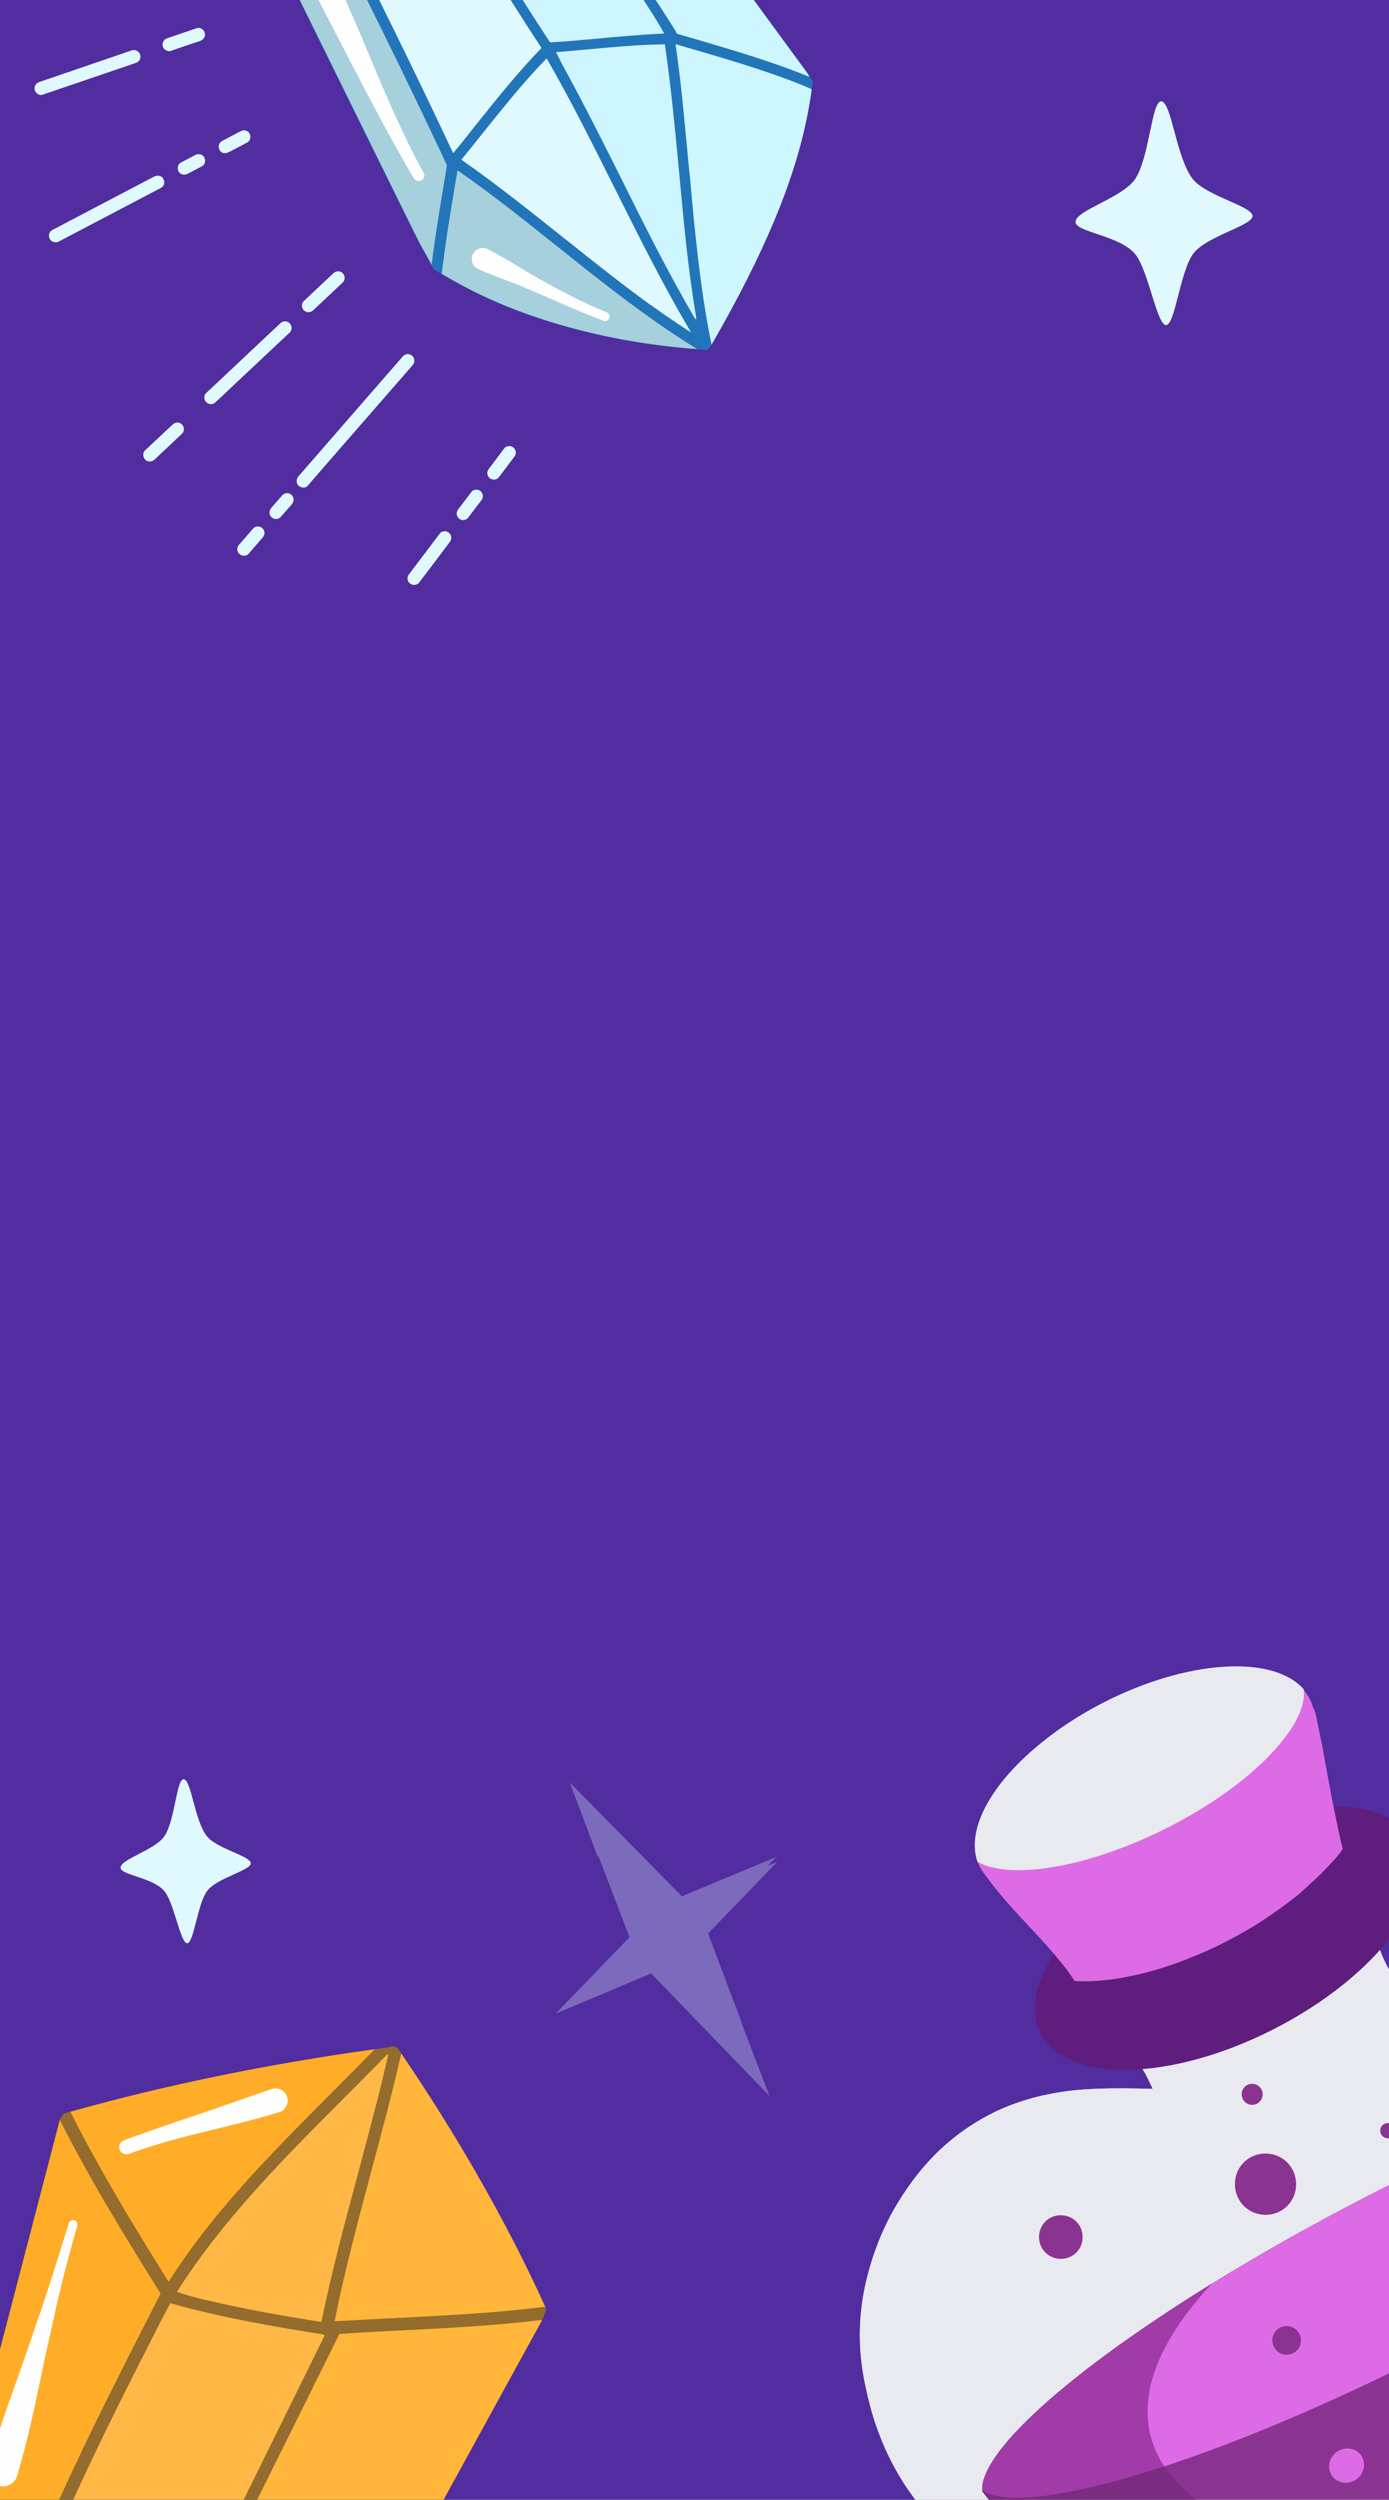 <?xml version="1.0" encoding="UTF-8"?> <svg xmlns="http://www.w3.org/2000/svg" width="288" height="518" viewBox="0 0 288 518" fill="none"><rect x="0" y="0" width="288" height="518" fill="#808080" stroke="none"/><g clip-path="url(#clip0_2814_796)"><rect width="288" height="518" fill="#522D9F"></rect><g clip-path="url(#clip1_2814_796)"><path d="M240.74 21.017C238.765 21.017 238.325 32.748 235.338 37.143C232.727 40.976 223 43.62 223 45.983C223 48.147 232.221 48.759 235.403 52.691C238.096 56.029 239.892 67.364 241.768 67.364C243.645 67.364 244.673 56.31 247.383 52.609C250.075 48.907 259.705 46.792 259.705 44.76C259.705 42.728 250.092 40.629 247.317 37.11C243.841 32.698 242.927 21 240.74 21V21.017Z" fill="#DFF9FF"></path><path d="M38.05 368.701C36.597 368.701 36.273 377.304 34.076 380.527C32.155 383.338 25 385.276 25 387.009C25 388.597 31.783 389.045 34.124 391.929C36.105 394.376 37.425 402.688 38.806 402.688C40.187 402.688 40.943 394.582 42.936 391.868C44.917 389.154 52 387.603 52 386.113C52 384.622 44.929 383.083 42.888 380.502C40.331 377.267 39.658 368.688 38.05 368.688V368.701Z" fill="#DFF9FF"></path><path d="M-112.204 310.982C-113.089 311.494 -113.939 312.107 -114.818 312.881C-116.124 313.999 -117.31 315.409 -118.559 317.338C-119.551 318.877 -120.469 320.711 -121.347 322.908C-122.882 326.764 -124.017 331.064 -124.899 336.472C-125.575 340.65 -126.042 345.191 -126.373 350.762C-126.579 354.5 -126.68 358.298 -126.778 361.974L-126.783 362.676C-126.893 367.082 -127.092 371.419 -127.346 376.247L-127.453 378.359C-127.73 383.899 -128.008 390.357 -127.978 396.805C-127.925 403.336 -127.493 409.311 -126.636 415.063C-126.178 418.199 -125.55 421.382 -124.794 424.491C-123.928 428.043 -122.812 431.57 -121.809 434.608C-119.644 441.293 -117.207 448.326 -114.343 456.101C-109.759 468.574 -104.394 481.946 -97.483 498.211C-93.635 507.274 -89.726 516.278 -85.806 525.3L-83.036 531.657C-81.195 535.899 -79.335 540.131 -77.512 544.383C-78.921 542.062 -80.502 539.527 -82.549 536.056C-83.804 533.96 -85.041 531.853 -86.261 529.736C-88.113 526.562 -89.965 523.388 -91.889 520.256C-95.576 514.188 -98.814 509.403 -102.061 505.227C-104.003 502.733 -105.963 500.417 -107.937 498.327C-110.041 496.095 -112.295 494.022 -114.641 492.123C-116.485 490.633 -118.55 489.223 -120.215 488.088L-122.311 486.623C-125.099 484.666 -127.522 482.884 -129.781 481.176L-129.687 481.339C-134.389 477.691 -138.637 474.119 -142.36 470.749C-146.318 467.177 -150.349 463.189 -155.102 458.197C-157.245 455.939 -159.036 454.418 -160.9 453.229C-162.609 452.144 -164.311 451.488 -166.013 451.291C-166.691 451.201 -167.371 451.233 -168.185 451.366C-168.816 451.442 -169.492 451.689 -170.253 452.081L-170.452 452.196C-171.012 452.52 -171.509 452.953 -171.89 453.294C-172.475 453.825 -172.948 454.509 -173.352 455.105C-173.719 455.679 -174.052 456.355 -174.367 457.188C-174.669 457.918 -174.911 458.709 -175.138 459.612C-175.534 461.265 -175.741 463.122 -175.753 465.276C-175.81 469.314 -175.009 473.675 -173.391 478.239C-171.781 482.832 -169.611 487.269 -166.971 491.435C-164.6 495.177 -161.711 498.812 -158.415 502.236C-155.597 505.165 -152.249 508.052 -148.176 511.026C-144.757 513.535 -141.047 515.922 -136.85 518.318C-129.802 522.321 -122.326 525.81 -115.074 529.164L-114.669 529.364L-112.133 530.55C-106.35 533.234 -100.229 536.084 -94.463 539.116C-88.022 542.481 -82.668 545.799 -78.1 549.258C-76.73 550.299 -75.344 551.451 -73.945 552.668C-73.739 553.152 -73.443 553.415 -73.088 553.403C-72.922 553.524 -72.651 553.535 -72.452 553.42C-72.347 553.311 -72.267 553.241 -72.234 553.173C-71.97 553.213 -71.675 553.139 -71.404 552.983C-71.296 552.92 -71.188 552.857 -71.1 552.758C-70.817 552.498 -70.649 552.328 -70.513 552.105L-70.09 551.377L-69.912 551.058C-69.514 550.369 -69.117 549.68 -68.701 548.981C-67.81 547.476 -66.898 546.008 -65.986 544.539C-64.809 542.652 -63.615 540.754 -62.41 538.875L-60.617 536.052C-56.512 529.55 -53.197 524.061 -50.201 518.853C-47.477 514.092 -44.821 509.298 -42.147 504.493L-40.265 501.112L-40.132 500.842C-36.978 495.157 -33.724 489.268 -30.373 483.59C-27.946 479.483 -25.168 475.487 -22.502 471.628L-21.652 470.388C-18.323 465.59 -15.342 461.235 -12.643 456.682C-9.605 451.546 -7.394 446.816 -5.895 442.185C-5.193 440.018 -4.715 438.004 -4.45 436.041C-4.188 434.322 -4.121 432.932 -4.215 431.683C-4.359 429.885 -4.926 427.439 -6.835 425.963C-7.696 425.303 -8.59 424.88 -9.574 424.677C-10.482 424.479 -11.504 424.419 -12.611 424.504C-15.315 424.743 -17.891 425.703 -19.595 426.424C-21.864 427.375 -24.241 428.558 -26.859 430.074L-27.509 430.45C-32.426 433.368 -37.32 436.828 -42.448 441.05C-44.443 442.687 -46.182 444.225 -47.735 445.751C-49.906 447.876 -51.718 450.372 -53.361 452.746C-58.592 460.261 -62.673 469.186 -65.894 480.024C-66.319 481.501 -66.734 482.995 -67.114 484.469C-66.96 477.963 -66.965 471.308 -67.06 464.704C-67.109 461.066 -67.215 457.412 -67.328 453.786C-67.45 450.189 -67.727 446.49 -68.15 442.827C-68.894 436.478 -70.078 429.781 -71.886 421.708C-72.993 416.776 -74.232 411.824 -75.452 407.03L-75.954 405.029C-76.296 403.682 -76.628 402.354 -76.951 400.998C-78.343 395.362 -80.133 387.906 -81.482 380.171L-81.554 379.754L-81.567 380.148C-81.761 378.306 -81.976 376.428 -82.16 374.604L-82.187 374.306L-82.249 373.739L-82.483 371.534C-82.752 369.061 -83.021 366.587 -83.29 364.113C-84.385 354.686 -85.547 347.108 -86.954 340.275C-87.849 335.92 -88.804 332.13 -89.85 328.683C-91.02 324.896 -92.295 321.678 -93.745 318.826C-95.286 315.858 -96.943 313.608 -98.796 311.979C-99.801 311.113 -100.83 310.454 -101.903 310.014C-103.053 309.521 -104.275 309.239 -105.604 309.189C-106.905 309.145 -108.347 309.401 -109.883 309.952C-110.66 310.233 -111.424 310.579 -112.129 310.987" fill="#A6D0DB"></path><path d="M-17.984 434.283C-26.197 441.806 -33.319 450.52 -39.445 459.848C-45.833 469.546 -51.201 479.942 -55.702 490.686C-59.673 500.2 -62.919 510.023 -65.531 520.038C-66.8 524.903 -67.899 529.815 -68.82 534.746C-69.271 537.145 -69.673 539.588 -70.022 542.001C-70.376 544.32 -70.674 546.654 -70.869 549.003C-70.884 549.06 -70.881 549.106 -70.885 549.182C-70.935 549.55 -70.93 549.888 -70.731 550.234C-70.553 550.544 -70.249 550.782 -69.899 550.895C-69.558 550.989 -69.164 550.931 -68.86 550.755C-68.575 550.59 -68.291 550.256 -68.231 549.905C-68.155 549.375 -68.033 548.843 -67.929 548.321C-67.795 547.685 -67.69 547.041 -67.575 546.415C-67.336 545.135 -67.09 543.827 -66.833 542.536C-66.323 539.908 -65.784 537.289 -65.246 534.669C-64.144 529.391 -62.917 524.162 -61.56 518.955C-58.783 508.358 -55.44 497.92 -51.381 487.772C-51.396 487.829 -51.421 487.868 -51.436 487.925C-50.067 484.557 -48.651 481.187 -47.101 477.884C-45.529 474.497 -43.851 471.169 -42.096 467.893C-40.337 464.664 -38.444 461.503 -36.473 458.395C-34.516 455.343 -32.444 452.37 -30.255 449.475C-30.298 449.524 -30.323 449.563 -30.366 449.612C-26.366 444.406 -21.981 439.536 -17.15 435.112C-16.913 434.902 -16.931 434.499 -17.149 434.285C-17.339 434.08 -17.637 434.058 -17.852 434.182C-17.887 434.202 -17.923 434.223 -17.959 434.244M-70.869 549.003C-70.869 549.003 -70.888 549.135 -70.885 549.182C-70.87 549.125 -70.866 549.049 -70.869 549.003ZM-51.384 487.725C-51.384 487.725 -51.337 487.6 -51.304 487.533L-51.384 487.725Z" fill="#30308D"></path><path d="M-183.081 323.965C-183.406 324.153 -183.703 324.349 -184 324.545C-184.395 324.821 -184.813 325.183 -185.352 325.711C-187.193 327.618 -188.578 330.149 -189.712 333.616C-190.711 336.692 -191.422 340.226 -191.93 344.699C-192.379 348.563 -192.595 352.747 -192.618 357.517C-192.64 361.829 -192.486 366.279 -192.181 371.075C-191.896 375.21 -191.481 379.318 -190.935 383.277C-190.429 387.043 -189.89 390.07 -189.246 392.82C-188.915 394.19 -188.574 395.41 -188.191 396.533C-187.908 397.402 -187.552 398.229 -187.204 399.085L-187.095 399.358C-186.344 401.205 -185.443 403.23 -184.262 405.741C-180.783 413.119 -176.364 420.626 -170.765 428.675C-160.94 442.805 -149.141 455.721 -137.703 468.221L-136.457 469.589L-132.771 473.605C-130.979 475.546 -129.204 477.498 -127.43 479.449C-124.599 482.567 -121.868 485.718 -118.606 489.499C-115.205 493.44 -112.399 496.764 -109.756 500.014C-107.126 503.2 -104.559 506.446 -102.019 509.684L-101.213 510.707C-98.373 514.3 -95.352 518.291 -92.013 522.917C-88.947 527.195 -85.968 531.572 -83.165 535.979C-80.342 540.422 -77.867 544.635 -75.61 548.805C-75.561 549.016 -75.529 549.238 -75.48 549.45C-75.399 549.883 -75.116 550.248 -74.723 550.429L-73.937 551.92C-73.677 552.37 -73.331 552.554 -72.974 552.42C-72.889 552.442 -72.786 552.455 -72.711 552.459C-72.674 552.438 -72.638 552.417 -72.62 552.407C-72.331 552.24 -72.249 552.048 -72.281 551.826C-72.357 551.149 -72.405 550.481 -72.471 549.822C-72.331 549.814 -72.194 549.758 -72.05 549.675C-71.978 549.633 -71.905 549.591 -71.843 549.531C-71.531 549.278 -71.418 548.973 -71.339 548.567C-71.101 547.348 -70.892 546.122 -70.683 544.896C-70.558 544.151 -70.432 543.406 -70.297 542.679L-69.871 540.198C-69.684 539.058 -69.47 537.925 -69.266 536.774C-68.64 533.217 -67.856 529.016 -66.87 524.746L-67.008 525.09C-65.612 519.19 -63.938 513.105 -61.984 507.002C-60.205 501.432 -58.165 495.856 -56.171 490.45L-55.904 489.743C-51.572 477.94 -48.086 467.971 -45.12 457.728C-41.767 446.107 -39.573 435.445 -38.45 425.139C-37.839 419.548 -37.513 413.715 -37.499 407.798L-37.511 407.109C-37.506 405.904 -37.514 404.636 -37.426 403.408C-37.333 402.105 -37.147 400.797 -36.961 399.488C-36.528 396.475 -35.93 393.415 -35.363 390.468L-35.24 389.845L-34.614 386.624C-34.087 383.941 -33.56 381.258 -33.08 378.578C-31.703 371.055 -30.387 362.967 -30.205 354.791C-30.118 350.634 -30.335 347.036 -30.895 343.805C-31.51 340.27 -32.537 337.189 -33.98 334.685C-35.598 331.875 -37.812 329.577 -40.364 328.075C-41.031 327.669 -41.782 327.287 -42.604 326.946C-43.533 326.547 -44.559 326.228 -45.855 325.945C-47.093 325.677 -48.305 325.706 -49.357 325.762C-50.613 325.84 -51.806 326.195 -52.914 326.572C-53.655 326.832 -54.427 327.207 -55.24 327.678L-55.493 327.824L-55.746 327.971C-56.827 328.644 -57.838 329.398 -58.834 330.263C-60.851 332.031 -62.589 334.117 -63.867 335.746C-65.284 337.551 -66.629 339.482 -67.912 341.354C-68.611 342.358 -69.188 343.197 -69.775 344.017C-70.242 344.672 -70.736 345.318 -71.213 345.955L-71.932 346.923C-75.328 351.483 -77.972 355.343 -80.261 359.022C-82.695 362.953 -84.816 366.967 -86.555 370.976C-88.244 374.86 -89.623 379.117 -90.652 383.604C-91.607 387.76 -92.225 392.417 -92.511 397.819C-92.64 400.272 -92.676 402.887 -92.626 406.028C-92.554 409.373 -92.434 412.427 -92.236 415.363C-91.853 421.675 -91.246 428.001 -90.452 434.147C-88.85 446.383 -86.686 458.966 -83.997 471.582C-82.692 477.696 -81.361 483.772 -80.002 489.855C-78.7 495.587 -77.689 501.776 -76.907 508.697C-76.099 515.916 -75.587 523.162 -75.107 530.186C-74.792 534.832 -74.477 539.478 -74.098 544.11C-75.354 538.208 -76.631 531.765 -78.054 523.773L-78.606 520.681C-79.856 513.742 -81.252 505.879 -82.742 498.19C-84.678 488.261 -86.406 480.158 -88.197 472.739C-90.225 464.281 -92.548 455.898 -95.116 447.8C-100.33 431.385 -106.518 417.336 -114.005 404.879C-118.642 397.162 -123.923 390.25 -128.484 384.507C-130.145 382.417 -131.796 380.346 -133.464 378.285L-136.309 374.768C-137.548 373.203 -138.794 371.666 -140.015 370.091C-141.064 368.728 -142.142 367.191 -143.312 365.369C-145.697 361.562 -147.825 357.533 -149.852 353.637L-150.038 353.313C-151.824 349.879 -153.85 345.983 -156.067 342.343C-158.606 338.143 -161.157 334.719 -163.871 331.846C-165.632 329.959 -167.466 328.282 -169.332 326.84C-170.828 325.664 -172.414 324.709 -174.083 323.945C-175.472 323.332 -176.912 322.964 -178.279 322.891C-179.657 322.8 -180.998 323.023 -182.32 323.572C-182.593 323.683 -182.857 323.811 -183.11 323.957" fill="#DFF9FF"></path><path d="M-52.473 334.312C-56.715 344.882 -59.805 355.861 -61.791 367.038C-63.68 377.754 -64.536 388.589 -64.877 399.437C-65.205 410.517 -64.954 421.597 -64.667 432.656C-64.575 435.498 -64.511 438.333 -64.436 441.186C-64.36 444.086 -64.254 446.993 -64.252 449.888C-64.256 455.706 -64.7 461.515 -65.407 467.286C-65.536 468.318 -65.684 469.361 -65.824 470.375C-67.421 481.64 -69.885 492.783 -71.775 504.001C-72.731 509.676 -73.497 515.385 -73.935 521.12C-74.4 527.229 -74.378 533.343 -74.076 539.44C-73.976 541.248 -73.847 543.064 -73.718 544.881C-73.589 546.697 -73.471 548.495 -73.295 550.308C-73.246 550.854 -73.128 551.312 -72.714 551.695C-72.368 552.045 -71.861 552.254 -71.357 552.25C-70.824 552.253 -70.323 552.034 -69.95 551.675C-69.632 551.347 -69.327 550.788 -69.381 550.317C-69.575 548.514 -69.814 546.714 -70.008 544.911C-70.227 542.98 -70.392 541.017 -70.547 539.072C-70.854 535.396 -71.011 531.73 -70.963 528.04C-70.869 521.499 -70.213 514.969 -69.33 508.498C-67.748 497.123 -65.421 485.867 -63.764 474.497C-62.933 468.774 -62.28 463.035 -61.984 457.263C-61.828 454.348 -61.776 451.422 -61.845 448.494C-61.893 445.602 -62.035 442.716 -62.148 439.838C-62.562 428.685 -63.032 417.517 -62.999 406.344C-62.968 395.46 -62.451 384.582 -61.024 373.775C-60.98 373.391 -60.918 372.996 -60.856 372.601C-60.853 372.647 -60.861 372.675 -60.869 372.704C-59.97 366.344 -58.769 360.048 -57.162 353.828C-55.485 347.353 -53.392 340.972 -50.898 334.741C-50.735 334.312 -51.079 333.841 -51.477 333.736C-51.705 333.676 -51.899 333.717 -52.062 333.811C-52.243 333.916 -52.4 334.103 -52.491 334.323M-60.864 372.461C-60.864 372.461 -60.879 372.518 -60.877 372.565C-60.887 372.547 -60.861 372.508 -60.864 372.461Z" fill="#16456C"></path><g opacity="0.3"><path d="M118.291 369.532C127.362 378.92 136.433 388.308 145.505 397.696C150.192 409.91 154.868 422.131 159.556 434.345C150.484 424.956 141.413 415.568 132.342 406.18C127.654 393.966 122.967 381.752 118.291 369.532Z" fill="#DFF9FF"></path><path d="M161.165 385.81C154.586 392.625 148.013 399.423 141.435 406.238C132.703 409.91 123.96 413.587 115.229 417.259C121.796 410.45 128.38 403.646 134.959 396.83C143.69 393.159 152.422 389.487 161.165 385.81Z" fill="#DFF9FF"></path><path d="M152.844 416.609L146.492 399.802L149.603 396.599L160.955 384.8L146.979 390.618L141.389 392.962L131.912 383.34L118.157 369.406L123.862 384.609C125.158 385.466 126.413 386.359 127.657 387.288C132.821 391.185 137.509 395.676 141.653 400.636C146.468 406.403 150.583 412.738 153.929 419.455L152.855 416.603L152.844 416.609Z" fill="#DFF9FF"></path></g><path d="M62.805 101.046C63.219 101.065 63.594 100.921 63.839 100.61L67.027 96.928L85.564 75.661C86.052 75.083 86.021 74.251 85.492 73.742C85.249 73.523 84.955 73.394 84.61 73.377C84.197 73.358 83.82 73.525 83.554 73.813L72.703 86.276L61.853 98.74C61.364 99.34 61.395 100.172 61.925 100.659C62.079 100.804 62.259 100.905 62.487 100.962C62.6 100.99 62.714 101.019 62.829 101.024" fill="#DFF9FF"></path><path d="M102.336 99.383L102.428 99.388C102.749 99.403 103.171 99.238 103.392 98.948C104.47 97.545 105.526 96.14 106.582 94.713C106.754 94.49 106.951 94.2 106.949 93.761C106.943 93.391 106.775 93.037 106.51 92.794C106.267 92.575 105.973 92.446 105.652 92.431C105.284 92.414 104.817 92.554 104.595 92.866L104.105 93.513L101.405 97.102C101.232 97.347 101.035 97.638 101.039 98.054C101.044 98.423 101.212 98.777 101.477 99.02C101.631 99.189 101.833 99.291 102.039 99.323C102.13 99.351 102.244 99.379 102.336 99.383Z" fill="#DFF9FF"></path><path d="M96.002 107.768L96.071 107.771C96.394 107.763 96.815 107.621 97.037 107.308L99.758 103.743C99.954 103.499 100.128 103.207 100.125 102.791C100.096 102.421 99.951 102.068 99.686 101.825C99.466 101.607 99.126 101.476 98.805 101.461C98.459 101.467 98.016 101.585 97.77 101.92L95.049 105.485C94.853 105.729 94.678 106.021 94.682 106.437C94.711 106.807 94.856 107.16 95.121 107.403C95.275 107.549 95.477 107.674 95.681 107.729C95.841 107.76 95.932 107.787 96.024 107.792" fill="#DFF9FF"></path><path d="M85.798 121.209L85.89 121.213C86.213 121.205 86.634 121.063 86.855 120.774L90.043 116.584L93.21 112.37C93.431 112.08 93.582 111.787 93.577 111.418C93.571 111.048 93.403 110.694 93.138 110.451C92.894 110.232 92.601 110.103 92.279 110.087C91.912 110.07 91.444 110.21 91.222 110.523L88.033 114.736L84.867 118.927C84.672 119.172 84.474 119.462 84.501 119.879C84.484 120.247 84.651 120.602 84.94 120.846C85.094 120.991 85.274 121.092 85.501 121.149C85.592 121.176 85.683 121.204 85.798 121.209Z" fill="#DFF9FF"></path><path d="M57.161 107.547C57.575 107.567 57.951 107.4 58.217 107.112L60.527 104.474C61.015 103.897 60.985 103.042 60.455 102.556C60.212 102.337 59.919 102.207 59.597 102.192C59.183 102.173 58.807 102.34 58.54 102.628L56.254 105.244C55.743 105.843 55.751 106.674 56.303 107.184C56.457 107.33 56.637 107.431 56.864 107.487C56.978 107.516 57.092 107.544 57.184 107.548" fill="#DFF9FF"></path><path d="M50.519 115.156C50.933 115.175 51.331 115.032 51.576 114.72L54.471 111.371C54.982 110.795 54.952 109.94 54.399 109.453C54.156 109.234 53.84 109.104 53.518 109.089C53.104 109.069 52.728 109.236 52.484 109.525L51.025 111.21L49.566 112.873C49.055 113.449 49.085 114.304 49.638 114.791C49.792 114.937 49.972 115.038 50.177 115.093C50.268 115.121 50.381 115.149 50.496 115.154" fill="#DFF9FF"></path><path d="M30.976 95.639C31.367 95.658 31.766 95.492 32.078 95.206L34.944 92.502L37.762 89.842C38.002 89.622 38.132 89.305 38.125 88.959C38.143 88.567 37.977 88.19 37.69 87.923C37.447 87.704 37.176 87.576 36.854 87.561C36.464 87.543 36.065 87.709 35.775 87.995L31.995 91.534L30.07 93.336C29.829 93.555 29.699 93.872 29.705 94.242C29.687 94.633 29.877 95.011 30.141 95.277C30.295 95.423 30.475 95.524 30.68 95.579C30.77 95.607 30.861 95.634 30.976 95.639Z" fill="#DFF9FF"></path><path d="M43.617 83.765C44.008 83.783 44.383 83.639 44.72 83.331L45.178 82.891L60.085 68.887C60.325 68.667 60.455 68.35 60.449 67.98C60.467 67.589 60.301 67.189 60.013 66.945C59.77 66.725 59.477 66.596 59.178 66.582C58.787 66.564 58.389 66.707 58.098 67.017L42.734 81.462C42.493 81.681 42.363 81.998 42.37 82.345C42.351 82.759 42.541 83.137 42.806 83.38C42.961 83.526 43.14 83.627 43.345 83.683C43.436 83.71 43.527 83.737 43.642 83.743" fill="#DFF9FF"></path><path d="M63.873 64.698C64.264 64.716 64.662 64.573 64.951 64.287L71.092 58.505C71.332 58.285 71.462 57.968 71.455 57.622C71.473 57.23 71.308 56.831 71.019 56.586C70.799 56.368 70.506 56.239 70.184 56.224C69.793 56.206 69.395 56.349 69.106 56.635L66.072 59.493L62.965 62.417C62.725 62.636 62.595 62.953 62.602 63.3C62.584 63.691 62.773 64.093 63.038 64.336C63.192 64.481 63.372 64.582 63.577 64.638C63.667 64.665 63.758 64.692 63.873 64.698Z" fill="#DFF9FF"></path><path d="M46.612 31.719C46.888 31.732 47.167 31.675 47.403 31.548L48.275 31.104L51.274 29.514C51.557 29.366 51.754 29.098 51.861 28.757C51.971 28.37 51.899 27.951 51.729 27.643C51.493 27.263 51.112 27.037 50.676 27.017C50.4 27.004 50.121 27.06 49.861 27.21L47.925 28.227L45.99 29.244C45.706 29.415 45.486 29.682 45.401 30.024C45.291 30.411 45.364 30.83 45.556 31.139C45.728 31.424 45.994 31.644 46.29 31.704C46.381 31.731 46.495 31.759 46.61 31.765" fill="#DFF9FF"></path><path d="M38.113 36.191C38.389 36.204 38.667 36.148 38.904 36.02C39.895 35.49 40.886 34.982 41.878 34.452C42.161 34.303 42.381 34.037 42.489 33.696C42.599 33.309 42.526 32.89 42.333 32.581C42.097 32.2 41.716 31.975 41.257 31.954C40.981 31.941 40.725 31.998 40.466 32.124L38.743 33.036L37.492 33.693C37.208 33.841 36.989 34.108 36.904 34.45C36.794 34.837 36.867 35.256 37.036 35.564C37.208 35.849 37.474 36.069 37.793 36.13C37.884 36.157 37.998 36.185 38.113 36.191Z" fill="#DFF9FF"></path><path d="M11.434 50.225C11.687 50.237 11.966 50.18 12.226 50.031C19.284 46.322 26.343 42.614 33.424 38.906C33.708 38.758 33.927 38.491 34.012 38.149C34.122 37.762 34.05 37.343 33.856 37.034C33.621 36.654 33.24 36.428 32.803 36.407C32.527 36.395 32.248 36.451 31.989 36.577L21.39 42.128L10.79 47.702C10.507 47.851 10.288 48.117 10.203 48.459C10.093 48.847 10.166 49.242 10.358 49.575C10.529 49.859 10.796 50.08 11.092 50.14C11.183 50.167 11.297 50.195 11.412 50.201" fill="#DFF9FF"></path><path d="M8.476 19.667C8.614 19.673 8.776 19.658 8.917 19.595L16.967 16.856L28.153 13.04C28.901 12.798 29.28 12.078 29.061 11.352C28.901 10.814 28.391 10.398 27.817 10.371C27.656 10.363 27.517 10.38 27.377 10.419L8.14 16.997C7.414 17.24 7.012 17.96 7.209 18.684C7.35 19.13 7.724 19.493 8.156 19.629C8.247 19.656 8.338 19.683 8.452 19.689" fill="#DFF9FF"></path><path d="M34.994 10.611C35.155 10.618 35.294 10.602 35.435 10.539C37.424 9.848 39.412 9.179 41.424 8.512C42.243 8.227 42.666 7.531 42.448 6.783C42.29 6.222 41.756 5.804 41.205 5.779C41.044 5.771 40.905 5.788 40.764 5.85L37.675 6.906L34.681 7.92C33.956 8.163 33.554 8.882 33.751 9.607C33.891 10.052 34.266 10.415 34.697 10.551C34.788 10.578 34.879 10.605 34.994 10.611Z" fill="#DFF9FF"></path><path d="M146.527 72.494L146.708 72.46C147.091 72.011 147.374 71.651 147.653 71.269C153.201 61.64 157.333 53.432 160.664 45.448C164.908 35.248 167.488 25.906 168.521 16.931C168.189 16.291 167.846 15.723 167.477 15.136L148.804 -10.337L123.651 -44.612L119.532 -50.252L115.389 -55.888C115.314 -56.038 115.202 -56.134 115.099 -56.184C114.957 -56.438 114.71 -56.626 114.39 -56.705L110.078 -58.061C102.743 -60.41 95.235 -62.796 87.531 -64.37C87.311 -64.421 87.148 -64.413 86.963 -64.401C86.81 -64.466 86.594 -64.495 86.413 -64.46C81.208 -62.876 76.269 -60.756 72.154 -58.864C72.063 -58.846 72.004 -58.788 71.927 -58.703C71.859 -58.69 71.754 -58.623 71.659 -58.511C69.329 -55.975 67.07 -53.196 64.575 -49.807C63.643 -48.549 62.756 -47.3 61.851 -46.023L61.312 -45.286C60.132 -43.605 58.948 -41.947 57.719 -40.279C57.605 -40.14 57.549 -39.942 57.497 -39.721C57.342 -39.55 57.295 -39.306 57.243 -39.085C55.697 -31.819 54.266 -24.692 53.763 -17.485C53.743 -17.223 53.79 -16.974 53.923 -16.765C53.9 -16.643 53.926 -16.507 54.005 -16.335L54.214 -15.976L58.81 -6.601L79.922 36.239L83.739 43.979L86.935 50.43C87.775 51.889 88.597 53.374 89.396 54.863L89.671 55.327L89.947 55.79C93.973 58.351 98.299 60.643 102.817 62.593C107.16 64.482 111.758 66.112 116.837 67.555C126.079 70.195 135.931 71.85 146.157 72.518C146.274 72.519 146.441 72.534 146.554 72.512" fill="#2375B9"></path><path d="M97.636 37.247C97.636 37.247 97.721 37.325 97.775 37.361C96.798 36.657 95.824 35.975 94.851 35.294C94.131 39.632 93.406 43.948 92.735 48.3C92.74 48.205 92.768 48.106 92.773 48.011C92.341 50.91 91.936 53.827 91.598 56.731C95.171 58.885 98.94 60.838 102.847 62.529C107.162 64.4 111.737 66.034 116.842 67.496C125.633 69.987 134.916 71.61 144.54 72.323C127.857 62.099 113.491 48.662 97.636 37.247ZM97.883 37.434C97.883 37.434 97.802 37.38 97.775 37.361C97.829 37.398 97.856 37.416 97.883 37.434Z" fill="#A6D0DB"></path><path d="M140.145 9.218C140.099 9.227 140.068 9.186 140.019 9.172C140.514 12.386 140.918 15.617 141.296 18.831C140.941 15.613 140.59 12.418 140.167 9.214" fill="#A6D0DB"></path><path d="M92.669 34.259C92.199 33.269 91.756 32.298 91.287 31.308C80.322 7.944 68.54 -15.03 57.127 -38.167C55.664 -31.197 54.338 -24.372 53.839 -17.516C53.837 -17.281 53.88 -17.055 53.991 -16.841C53.976 -16.674 54.001 -16.538 54.077 -16.388L54.286 -16.029L54.263 -16.025L58.884 -6.654L80.004 36.193L83.822 43.934L87.019 50.386C87.859 51.845 88.681 53.33 89.481 54.82C89.481 54.82 89.481 54.82 89.489 54.865C90.355 47.963 91.537 41.118 92.673 34.281" fill="#A6D0DB"></path><path d="M143.271 68.86C137.505 59.123 132.393 48.885 127.436 38.97L127.249 38.607C122.86 29.826 118.32 20.746 113.347 12.101C108.736 16.81 104.573 22.02 100.538 27.042C98.853 29.148 97.283 31.116 95.667 33.092C103.099 38.285 110.18 43.968 117.055 49.432L117.66 49.903C123.212 54.33 128.958 58.908 134.801 63.138L135.039 63.28C138.16 65.522 140.767 67.275 143.222 68.846C143.222 68.846 143.245 68.841 143.267 68.837" fill="#DFF9FF"></path><path d="M93.988 31.703C93.988 31.703 93.988 31.703 94.011 31.699C95.362 30.055 96.709 28.389 98.028 26.704L98.727 25.819C103.078 20.362 107.475 14.896 112.273 9.939C103.959 -2.713 96.086 -15.755 88.458 -28.374L88.32 -28.606C82.604 -38.072 76.693 -47.828 70.67 -57.305C68.71 -55.169 66.742 -52.703 64.603 -49.782C63.671 -48.524 62.788 -47.252 61.883 -45.975L61.343 -45.238C60.328 -43.799 59.309 -42.384 58.289 -40.968C61.676 -34.013 65.121 -27.116 68.562 -20.242L69.631 -18.076L69.901 -17.518C77.923 -1.477 86.197 15.149 93.939 31.689L93.993 31.726L93.988 31.703Z" fill="#DFF9FF"></path><path d="M167.758 15.832C167.758 15.832 167.758 15.832 167.78 15.828L167.429 15.214L148.756 -10.259L123.603 -44.534L119.483 -50.175L115.341 -55.811C115.27 -55.938 115.162 -56.011 115.05 -56.107C114.908 -56.361 114.661 -56.549 114.368 -56.61L110.056 -57.966C103.269 -60.138 95.564 -62.58 87.874 -64.204L88.029 -63.881L88.895 -62.78C106.534 -40.769 124.767 -17.981 140.106 6.466C140.173 6.57 140.217 6.679 140.224 6.842C140.355 6.911 140.435 6.966 140.52 7.043L143.348 7.862L143.645 7.946C151.635 10.287 159.896 12.693 167.721 15.886" fill="#CEF6FF"></path><path d="M147.545 71.361C147.545 71.361 147.545 71.361 147.567 71.357C153.171 61.646 157.304 53.438 160.639 45.476C164.662 35.833 167.175 26.996 168.299 18.496C166.784 17.801 165.264 17.201 163.748 16.623C156.909 14.061 149.565 11.925 143.114 10.04L140.16 9.175C141.295 17.97 142.113 26.942 142.924 35.635L142.988 35.974C143.755 44.558 144.574 53.413 145.872 62.083C146.371 65.32 146.899 68.34 147.514 71.32L147.567 71.357L147.545 71.361Z" fill="#CEF6FF"></path><path d="M144.262 66.095L144.371 65.933C142.618 55.614 141.666 44.953 140.877 36.374L140.823 35.844L140.786 35.405L140.703 34.6C139.982 26.993 139.184 18.368 137.963 9.988L137.858 9.187C132.525 9.247 127.46 9.725 122.553 10.173C120.135 10.401 117.714 10.607 115.292 10.813L116.534 13.274C121.229 21.809 125.894 31.172 128.994 37.36L129.149 37.683C133.327 46.082 138.524 56.516 144.14 66.072L144.293 66.136L144.262 66.095Z" fill="#CDF5FF"></path><path d="M137.723 6.938C136.31 4.44 134.695 1.863 132.334 -1.674C128.514 -7.466 124.325 -13.468 119.514 -20.032C109.477 -33.738 98.719 -47.164 88.324 -60.168L88.02 -60.532L87.588 -61.083L85.226 -64.009C80.148 -62.496 75.848 -60.592 72.271 -58.944C78.353 -49.151 84.379 -39.159 90.224 -29.507L90.388 -29.257C97.099 -18.129 105.456 -4.266 114.054 8.777C116.538 8.653 118.869 8.464 121.191 8.23L122.392 8.141C127.569 7.641 132.661 7.181 137.677 6.947L137.723 6.938Z" fill="#CDF5FF"></path><g style="mix-blend-mode:soft-light"><path d="M126.339 65.933C126.524 65.428 126.239 64.919 125.781 64.726C123.168 63.678 120.666 62.468 118.154 61.214C115.248 59.729 112.369 58.146 109.546 56.482C106.673 54.803 103.887 52.968 100.867 51.505C100.351 51.252 99.6 51.373 99.084 51.612C98.549 51.879 98.147 52.355 97.926 52.914C97.731 53.491 97.761 54.142 98.027 54.678C98.302 55.258 98.759 55.57 99.326 55.837C101.425 56.772 103.561 57.535 105.711 58.367C107.834 59.18 109.951 60.088 112.046 61C114.141 61.913 116.235 62.825 118.353 63.733C120.596 64.687 122.876 65.588 125.133 66.492C125.286 66.557 125.453 66.572 125.611 66.542C125.927 66.481 126.209 66.239 126.339 65.933Z" fill="#FEFEFE"></path></g><g style="mix-blend-mode:soft-light"><path d="M87.335 37.394C87.871 37.127 88.175 36.388 87.86 35.839C85.704 32.027 83.844 28.041 82.01 24.074C80.172 20.085 78.462 16.023 76.774 11.958C75.086 7.893 73.379 3.854 71.56 -0.163C69.665 -4.329 67.63 -8.492 65.013 -12.263C64.745 -12.563 64.427 -12.76 64.049 -12.899C63.472 -13.094 62.844 -13.067 62.287 -12.796C61.752 -12.529 61.346 -12.076 61.147 -11.521C60.933 -10.917 61 -10.32 61.248 -9.757C62.101 -7.738 63.086 -5.767 64.089 -3.824C65.069 -1.876 66.076 0.09 67.079 2.034C69.112 5.94 71.14 9.822 73.15 13.732C75.156 17.619 77.207 21.498 79.281 25.372C81.354 29.246 83.532 33.053 85.733 36.856C85.986 37.324 86.48 37.582 87.001 37.482C87.091 37.465 87.204 37.443 87.308 37.376" fill="#FEFEFE"></path></g><path d="M96.725 464.783C93.06 467.54 89.386 470.312 85.722 473.069C85.722 473.069 88.972 484.611 89.373 486.047C85.687 483.39 82.014 480.729 78.328 478.072C74.6 480.534 70.869 482.983 67.141 485.446C68.54 481.187 69.939 476.929 71.338 472.671C67.829 469.71 64.336 466.759 60.843 463.808L74.303 464.178C75.289 461.595 76.868 457.357 79.06 451.485C80.441 455.8 81.83 460.099 83.223 464.411C87.731 464.529 92.242 464.659 96.75 464.777" fill="#FFC147"></path><path d="M199.66 441.579C198.355 442.507 197.096 443.525 195.871 444.598C191.953 448.093 188.497 452.439 185.57 457.477C182.906 462.062 180.881 467.226 179.572 472.821C178.327 478.167 177.984 483.57 178.552 488.861C178.85 491.732 179.444 494.78 180.395 498.467C181.133 501.321 182.141 504.195 183.374 507.022C185.653 512.248 188.75 517.071 192.549 521.355C199.266 528.932 208.578 535.171 220.201 539.883C225.039 541.845 230.493 543.608 236.892 545.271C241.935 546.588 247.539 547.785 254.01 548.917C256.969 549.446 259.927 549.931 262.886 550.438C267.256 551.165 271.773 551.924 276.189 552.741C284.75 554.333 291.689 555.922 298.035 557.753C308.079 560.681 316.656 564.268 324.198 568.69L324.186 568.679C329.945 572.14 334.716 575.794 338.76 579.873C340.314 581.478 341.916 583.286 343.691 585.396C344.561 586.423 345.995 586.643 347.021 585.91C347.512 585.543 347.843 585.021 347.959 584.445C348.066 584.038 348.082 583.587 347.986 583.137C347.376 580.54 346.904 578.167 346.546 575.883C345.749 570.278 345.702 564.384 346.39 557.849L346.388 557.669C347.428 548.898 349.739 539.921 353.469 530.105C355.852 523.935 358.783 517.453 362.664 509.676C364.683 505.662 366.791 501.625 368.833 497.723C370.227 495.058 371.621 492.393 373.004 489.717C376 483.877 378.43 478.687 380.426 473.895C383 467.689 384.821 462.437 386.194 457.349C389.453 445.25 390.101 434.094 388.106 424.141C386.981 418.53 384.993 413.164 382.21 408.18C380.708 405.492 379.018 402.953 377.172 400.641C374.822 397.659 372.74 395.361 370.629 393.367C366.76 389.726 362.235 386.735 357.202 384.493C351.943 382.164 346.604 380.648 341.334 379.998C335.534 379.276 329.981 379.419 324.835 380.425C323.262 380.737 321.679 381.127 320.142 381.607C316.182 382.836 312.466 384.57 309.071 386.773C308.512 387.14 307.943 387.519 307.397 387.92C303.692 390.578 300.122 393.967 296.775 397.996C294.015 401.308 291.439 404.866 288.951 408.287L288.486 408.924C288.198 408.443 287.909 407.939 287.621 407.435C286.846 405.99 286.287 404.643 285.886 403.295C285.732 402.79 285.243 402.401 284.644 402.306C284.335 401.915 283.881 401.673 283.407 401.611L283.147 401.58C282.572 401.507 281.985 401.447 281.41 401.419C280.531 401.384 279.618 401.406 278.718 401.462C277.255 401.569 275.726 401.812 273.873 402.25C270.481 403.033 266.926 404.236 263.018 405.938C259.512 407.455 255.899 409.356 252.257 411.563C250.358 412.734 248.549 413.928 246.864 415.131C245.559 416.059 244.277 417.054 243.029 418.061C240.121 420.45 237.942 422.594 236.204 424.835L236.182 424.858C236.081 424.915 236.014 424.961 235.947 425.007C235.612 425.259 235.392 425.645 235.353 426.051C235.313 426.435 235.408 426.794 235.637 427.062C236.336 427.922 236.934 428.772 237.453 429.679C238.008 430.71 238.506 431.73 239.006 432.862C234.69 432.743 230.779 432.687 226.839 432.867C220.747 433.129 215.387 434.127 210.454 435.897C206.665 437.248 203.03 439.173 199.649 441.59" fill="#E9EAEF"></path><path d="M199.66 441.579C198.355 442.507 197.096 443.525 195.871 444.598C191.953 448.093 188.497 452.439 185.57 457.477C182.906 462.062 180.881 467.226 179.572 472.821C178.327 478.167 177.984 483.57 178.552 488.861C178.85 491.732 179.444 494.78 180.395 498.467C181.133 501.321 182.141 504.195 183.374 507.022C185.653 512.248 188.75 517.071 192.549 521.355C199.266 528.932 208.578 535.171 220.201 539.883C225.039 541.845 230.493 543.608 236.892 545.271C241.935 546.588 247.539 547.785 254.01 548.917C256.969 549.446 259.927 549.931 262.886 550.438C267.256 551.165 271.773 551.924 276.189 552.741C284.75 554.333 291.689 555.922 298.035 557.753C308.079 560.681 316.656 564.268 324.198 568.69L324.186 568.679C329.945 572.14 334.716 575.794 338.76 579.873C340.314 581.478 341.916 583.286 343.691 585.396C344.561 586.423 345.995 586.643 347.021 585.91C347.512 585.543 347.843 585.021 347.959 584.445C348.066 584.038 348.082 583.587 347.986 583.137C347.376 580.54 346.904 578.167 346.546 575.883C345.749 570.278 345.702 564.384 346.39 557.849L346.388 557.669C347.428 548.898 349.739 539.921 353.469 530.105C355.852 523.935 358.783 517.453 362.664 509.676C364.683 505.662 366.791 501.625 368.833 497.723C370.227 495.058 371.621 492.393 373.004 489.717C376 483.877 378.43 478.687 380.426 473.895C383 467.689 384.821 462.437 386.194 457.349C389.453 445.25 390.101 434.094 388.106 424.141C386.981 418.53 384.993 413.164 382.21 408.18C380.708 405.492 379.018 402.953 377.172 400.641C374.822 397.659 372.74 395.361 370.629 393.367C366.76 389.726 362.235 386.735 357.202 384.493C351.943 382.164 346.604 380.648 341.334 379.998C335.534 379.276 329.981 379.419 324.835 380.425C323.262 380.737 321.679 381.127 320.142 381.607C316.182 382.836 312.466 384.57 309.071 386.773C308.512 387.14 307.943 387.519 307.397 387.92C303.692 390.578 300.122 393.967 296.775 397.996C294.015 401.308 291.439 404.866 288.951 408.287L288.486 408.924C288.198 408.443 287.909 407.939 287.621 407.435C286.846 405.99 286.287 404.643 285.886 403.295C285.732 402.79 285.243 402.401 284.644 402.306C284.335 401.915 283.881 401.673 283.407 401.611L283.147 401.58C282.572 401.507 281.985 401.447 281.41 401.419C280.531 401.384 279.618 401.406 278.718 401.462C277.255 401.569 275.726 401.812 273.873 402.25C270.481 403.033 266.926 404.236 263.018 405.938C259.512 407.455 255.899 409.356 252.257 411.563C250.358 412.734 248.549 413.928 246.864 415.131C245.559 416.059 244.277 417.054 243.029 418.061C240.121 420.45 237.942 422.594 236.204 424.835L236.182 424.858C236.081 424.915 236.014 424.961 235.947 425.007C235.612 425.259 235.392 425.645 235.353 426.051C235.313 426.435 235.408 426.794 235.637 427.062C236.336 427.922 236.934 428.772 237.453 429.679C238.008 430.71 238.506 431.73 239.006 432.862C234.69 432.743 230.779 432.687 226.839 432.867C220.747 433.129 215.387 434.127 210.454 435.897C206.665 437.248 203.03 439.173 199.649 441.59" fill="#E9EAEF"></path><path d="M232.304 485.794C230.061 487.41 227.853 489.036 225.768 490.649C222.468 493.19 219.816 495.362 217.423 497.475C214.629 499.931 212.26 502.224 210.184 504.469L209.895 504.765C209.895 504.765 209.807 504.879 209.762 504.924C209.108 505.665 208.587 506.268 208.099 506.882C207.601 507.485 207.136 508.1 206.683 508.747L206.561 508.94L206.429 509.122C206.429 509.122 206.351 509.202 206.318 509.259C205.788 510.031 205.38 510.701 205.04 511.348C204.886 511.642 204.732 511.937 204.59 512.243C204.48 512.47 204.437 512.583 204.393 512.696L204.317 512.889C204.197 513.195 204.089 513.512 203.992 513.817L203.895 514.145C203.863 514.269 203.842 514.382 203.821 514.495C203.757 514.789 203.716 515.083 203.698 515.399C203.69 515.635 203.69 515.635 203.701 515.646L203.694 515.928C203.694 515.928 203.673 516.064 203.607 516.132C204.307 517.06 205.006 517.92 205.749 518.757C211.458 525.127 219.482 530.265 229.583 534.048C233.705 535.601 238.445 537.001 244.096 538.311C248.526 539.319 253.405 540.21 259.004 541.047C261.002 541.328 263.012 541.621 265.021 541.891L266.737 542.141C270.495 542.65 274.48 543.202 278.341 543.811C285.725 544.966 291.78 546.181 297.376 547.615C306.094 549.893 313.501 552.761 320.04 556.406C325.025 559.267 329.111 562.298 332.503 565.674C333.817 567 335.189 568.517 336.69 570.315C337.445 571.208 338.743 571.362 339.68 570.697C340.116 570.388 340.436 569.922 340.564 569.38C340.671 569.018 340.689 568.634 340.615 568.229C340.17 566.104 339.804 564.079 339.517 562.02C338.955 557.224 339.044 552.151 339.801 546.528L339.81 546.359C340.934 538.805 343.182 530.99 346.671 522.473C348.907 517.116 351.624 511.471 355.204 504.689C357.016 501.252 358.951 497.781 360.502 494.978L360.897 494.252L361.59 492.993L362.04 492.165L362.425 491.473C363.195 490.066 363.976 488.671 364.722 487.265C367.514 482.137 369.751 477.625 371.598 473.467C374.002 468.051 375.731 463.489 377.057 459.088C380.203 448.591 381.029 438.967 379.516 430.462C379.211 428.764 378.817 427.111 378.344 425.516C378.344 425.516 378.344 425.516 378.208 425.428C377.912 425.251 377.742 425.174 377.572 425.097L377.425 425.042L377.153 424.91L376.972 424.844L376.508 424.681C376.066 424.539 375.648 424.443 375.219 424.357L375.004 424.326L374.666 424.262C372.927 424.012 371.056 423.966 368.636 424.118C367.77 424.184 367.038 424.249 366.296 424.325C362.336 424.777 358.044 425.615 353.172 426.866C348.771 427.999 344.126 429.383 338.967 431.111C333.001 433.118 326.925 435.375 320.416 438.032C309.694 442.405 298.532 447.505 287.231 453.181C276.243 458.741 265.71 464.522 255.943 470.383C251.373 473.13 247.307 475.679 243.488 478.181C239.323 480.9 235.662 483.4 232.27 485.829" fill="#8B3391"></path><path d="M232.282 485.773C230.107 487.343 227.899 488.969 225.747 490.628C222.425 493.214 219.773 495.386 217.402 497.454C214.574 499.944 212.206 502.237 210.152 504.459L209.863 504.755L209.742 504.926C209.087 505.666 208.566 506.269 208.079 506.884C207.58 507.487 207.115 508.101 206.662 508.749L206.53 508.953L206.397 509.135C206.397 509.135 206.33 509.204 206.286 509.272C205.756 510.044 205.348 510.714 205.008 511.36C204.854 511.655 204.7 511.95 204.558 512.256C204.449 512.483 204.405 512.596 204.361 512.709L204.285 512.902C204.166 513.208 204.057 513.524 203.949 513.841L203.863 514.158C203.831 514.282 203.81 514.395 203.789 514.508C203.725 514.802 203.696 515.107 203.666 515.411C203.658 515.671 203.658 515.671 203.67 515.682L203.662 515.964L203.846 516.187C204.028 516.298 204.198 516.397 204.391 516.496C204.833 516.706 205.309 516.88 205.761 517.01C206.179 517.13 206.598 517.226 207.038 517.3C208.111 517.479 209.295 517.567 210.456 517.588C211.571 517.586 212.618 517.563 213.575 517.495C215.916 517.333 218.412 516.988 220.997 516.508C223.312 516.075 225.749 515.54 228.242 514.925C232.812 513.779 237.693 512.336 243.177 510.503C252.642 507.305 262.413 503.473 273.018 498.762C284.104 493.855 295.318 488.36 306.356 482.45C318.088 476.149 328.627 469.929 338.599 463.422C342.597 460.806 346.224 458.341 349.66 455.866C351.869 454.285 353.988 452.705 355.995 451.172C359.173 448.734 361.769 446.619 364.207 444.505C367.191 441.901 369.682 439.505 371.847 437.169C373.479 435.38 375.541 432.967 377.058 430.222C377.278 429.791 377.541 429.269 377.748 428.737C377.911 428.34 378.041 427.933 378.148 427.526C378.222 427.198 378.286 426.905 378.327 426.611C378.357 426.329 378.364 426.047 378.372 425.765C378.371 425.675 378.347 425.585 378.346 425.495C377.959 425.251 377.789 425.174 377.619 425.097L377.472 425.043L377.2 424.911L377.019 424.845L376.543 424.693C376.091 424.54 375.672 424.444 375.255 424.37L375.052 424.349L374.701 424.274C372.929 424.036 371.07 423.978 368.672 424.13C367.805 424.196 367.074 424.261 366.331 424.337C362.36 424.778 358.068 425.616 353.207 426.878C348.795 428 344.139 429.395 339.003 431.123C333.048 433.119 326.984 435.387 320.452 438.044C309.752 442.394 298.578 447.506 287.266 453.193C276.324 458.73 265.779 464.522 255.968 470.407C251.521 473.096 247.443 475.634 243.513 478.204C239.191 481.038 235.53 483.538 232.295 485.852" fill="#DD6BE6"></path><path d="M203.565 516.133C204.185 517.005 204.884 517.865 205.708 518.78C211.439 525.173 219.463 530.31 229.553 534.083C233.653 535.636 238.403 537.024 244.066 538.345C248.496 539.354 253.386 540.255 258.986 541.092C260.995 541.385 263.004 541.655 265.013 541.947L266.729 542.198C270.917 542.77 274.676 543.301 278.334 543.868C285.74 545.022 291.784 546.226 297.358 547.661C306.063 549.928 313.471 552.795 320.01 556.44C324.983 559.291 329.069 562.321 332.473 565.708C333.741 566.99 335.113 568.507 336.659 570.349C337.289 571.075 338.273 571.323 339.136 571.031C338.94 570.729 338.756 570.438 338.549 570.147C336.859 567.63 335.001 565.239 333.021 562.952C333.044 562.974 333.066 562.996 333.101 563.03C327.39 556.501 320.655 550.886 313.357 546.124C313.357 546.124 313.368 546.135 313.38 546.146C313.38 546.146 313.357 546.124 313.345 546.113C313.345 546.113 313.323 546.09 313.311 546.079C309.208 543.432 304.796 541.24 300.241 539.376C295.777 537.534 291.17 535.975 286.542 534.485C286.531 534.473 286.497 534.463 286.463 534.452C286.463 534.452 286.463 534.452 286.452 534.441C286.452 534.441 286.452 534.441 286.463 534.452C286.259 534.386 286.044 534.31 285.829 534.256C283.114 533.386 280.376 532.538 277.637 531.668C277.637 531.668 277.626 531.657 277.615 531.646C276.528 531.297 275.431 530.938 274.333 530.579C270.496 529.304 266.704 527.961 263.009 526.381C259.338 524.823 255.765 523.072 252.391 520.98C249.936 519.453 247.559 517.801 245.481 515.818C243.952 514.371 242.545 512.775 241.394 511.03C236.751 512.549 232.419 513.816 228.231 514.868C225.717 515.505 223.279 516.041 220.986 516.45C218.379 516.931 215.883 517.276 213.564 517.438L213.249 517.464L212.99 517.478C212.168 517.522 211.313 517.554 210.456 517.541C209.307 517.532 208.123 517.444 207.039 517.254C206.609 517.169 206.191 517.072 205.762 516.964C205.287 516.834 204.811 516.66 204.392 516.45C204.21 516.362 204.028 516.252 203.835 516.152L203.664 515.985C203.664 515.985 203.631 516.065 203.598 516.121" fill="#7B2D81"></path><path d="M225.737 490.594C222.381 493.214 219.741 495.375 217.392 497.42C214.564 499.91 212.196 502.203 210.142 504.425L209.853 504.721L209.72 504.903C209.066 505.644 208.544 506.247 208.057 506.861C207.558 507.465 207.094 508.079 206.64 508.726L206.519 508.919L206.386 509.101C206.386 509.101 206.309 509.181 206.276 509.238C205.746 510.01 205.338 510.68 204.997 511.327C204.844 511.621 204.69 511.916 204.548 512.222C204.438 512.449 204.395 512.562 204.351 512.675L204.275 512.868C204.155 513.174 204.036 513.502 203.927 513.819L203.842 514.135C203.809 514.26 203.788 514.373 203.767 514.486C203.704 514.78 203.674 515.084 203.645 515.389C203.637 515.648 203.637 515.648 203.649 515.682L203.641 515.941L203.824 516.165C204.017 516.286 204.199 516.375 204.38 516.463C204.811 516.661 205.276 516.847 205.751 516.977C206.169 517.096 206.587 517.192 207.039 517.277C208.112 517.457 209.307 517.555 210.457 517.565C211.313 517.577 212.169 517.545 212.991 517.502L213.249 517.487L213.565 517.461C215.883 517.299 218.38 516.955 220.987 516.474C223.268 516.053 225.705 515.518 228.232 514.891C232.431 513.828 236.751 512.572 241.394 511.053C241.325 510.964 241.279 510.874 241.222 510.796C240.174 509.151 239.316 507.357 238.76 505.459C238.229 503.673 237.956 501.804 237.941 499.922C237.938 498.029 238.16 496.132 238.596 494.267C239.544 490.232 241.395 486.39 243.668 482.869C245.896 479.394 248.522 476.151 251.376 473.131C248.695 474.785 246.081 476.438 243.479 478.125C239.136 480.982 235.463 483.493 232.261 485.774C230.03 487.377 227.822 489.003 225.726 490.628" fill="#A03BA7"></path><path d="M276.199 513.074C277.313 514.627 279.615 514.939 281.244 513.771C282.883 512.591 283.314 510.321 282.212 508.778C281.098 507.224 278.807 506.924 277.167 508.081C275.528 509.261 275.097 511.531 276.199 513.074Z" fill="#DD6BE6"></path><path d="M215.82 421.384C221.156 431.794 242.826 431.364 264.184 420.442C285.541 409.521 298.565 392.203 293.229 381.793C287.893 371.383 266.223 371.813 244.865 382.734C223.508 393.655 210.484 410.973 215.82 421.384Z" fill="#5F1E7D"></path><path d="M203.079 386.644C203.104 386.757 203.15 386.869 203.219 386.981L203.38 387.204C203.669 387.731 204.025 388.256 204.415 388.725C207.068 392.426 210.212 395.805 213.265 399.073C215.906 401.894 218.639 404.827 221.025 407.956C221.025 407.956 220.99 407.9 221.001 407.888C221.001 407.888 220.978 407.866 220.978 407.843C221.839 409.04 222.678 410.259 223.45 411.478C224.004 411.641 224.58 411.758 225.156 411.853C225.412 411.636 225.556 411.42 225.609 411.16C229.448 411.015 233.406 410.428 237.661 409.376C238.829 409.092 239.985 408.774 241.141 408.456C242.174 408.174 243.207 407.891 244.24 407.631L245.014 407.431C247.001 406.923 249.067 406.403 251.087 405.794C253.555 405.044 255.662 404.208 257.519 403.262C259.163 402.42 260.862 401.386 263.016 399.907C263.462 399.609 263.909 399.288 264.355 398.968C265.66 398.039 266.954 397.033 268.213 396.015C268.959 395.409 269.717 394.814 270.475 394.219C271.233 393.624 272.003 393.04 272.749 392.434C274.699 390.845 276.858 388.881 278.107 386.319C278.174 386.251 278.24 386.183 278.273 386.103C278.405 385.876 278.501 385.503 278.385 385.234C275.735 378.467 273.953 370.924 272.799 361.503C272.696 360.49 272.569 359.476 272.465 358.463C272.815 356.069 272.515 353.886 271.543 352.026C266.833 342.849 247.674 343.216 228.845 352.846C225.433 354.587 222.17 356.564 219.157 358.718C206.104 368.066 199.633 379.278 203.034 386.622" fill="#DD6BE5"></path><path d="M270.426 353.58C270.237 353.774 270.061 354.091 270.099 354.373C271.229 364.527 273.135 374.594 276.063 384.389C276.24 384.985 276.843 385.372 277.46 385.219C278.055 385.065 278.463 384.418 278.286 383.823C275.582 374.757 273.743 365.467 272.59 356.091C272.602 356.192 272.615 356.294 272.616 356.384C272.54 355.731 272.463 355.055 272.386 354.403C272.348 354.076 272.288 353.818 272.048 353.584C271.831 353.372 271.548 353.251 271.255 353.255C271.019 353.246 270.783 353.328 270.582 353.465C270.538 353.511 270.482 353.545 270.437 353.591" fill="#DD6BE5"></path><path d="M270.699 355.358C272.491 365.291 274.092 375.26 276.501 385.061C276.645 385.668 277.303 386.044 277.898 385.89C278.504 385.726 278.868 385.101 278.724 384.494C276.875 376.952 275.497 369.314 274.154 361.687C273.699 359.753 273.335 357.796 272.947 355.839C272.793 355.266 272.639 354.693 272.462 354.12C272.189 353.943 271.85 353.879 271.536 353.951C271.39 353.986 271.267 354.044 271.144 354.124C270.776 354.388 270.613 354.874 270.71 355.347" fill="#DD6BE5"></path><path d="M219.156 358.674C206.582 367.69 200.114 378.327 202.661 385.794C202.99 385.981 203.308 386.136 203.614 386.279C204.316 386.564 204.939 386.771 205.493 386.911C206.126 387.061 206.758 387.189 207.413 387.294C209.863 387.638 212.623 387.617 215.828 387.254C218.877 386.892 222.045 386.246 225.255 385.353C228.307 384.483 231.402 383.433 234.45 382.203C238.315 380.637 242.087 378.823 245.654 376.832C248.762 375.083 251.699 373.234 254.388 371.298C255.069 370.805 255.749 370.313 256.407 369.798C260.621 366.548 263.901 363.365 266.436 360.056C267.177 359.067 267.674 358.328 268.115 357.602C268.654 356.705 269.105 355.854 269.475 354.948C269.671 354.428 269.856 353.941 269.995 353.432C270.124 352.979 270.219 352.516 270.292 352.053C270.321 351.726 270.362 351.41 270.369 351.083C270.364 350.745 270.36 350.407 270.321 350.058C263.924 342.793 246.095 343.968 228.843 352.779C225.408 354.544 222.145 356.52 219.155 358.651" fill="#E9EAEF"></path><path d="M219.963 411.125C219.957 411.542 220.276 411.809 220.682 411.849C225.332 412.472 230.073 412.293 234.716 411.597C234.806 411.596 234.919 411.595 235.009 411.571C236.819 411.268 238.639 410.909 240.435 410.483C241.974 410.115 243.535 409.725 245.06 409.234C248.111 408.275 251.092 407.136 254.027 405.884C254.364 405.813 254.71 405.595 254.99 405.468C255.528 405.213 256.065 404.982 256.591 404.716C257.542 404.266 258.482 403.781 259.422 403.297C261.089 402.433 262.755 401.523 264.364 400.557C264.655 400.419 264.912 400.247 265.191 400.074C265.526 399.868 265.861 399.661 266.196 399.432C266.945 398.961 267.681 398.456 268.418 397.952C269.601 397.149 270.75 396.29 271.887 395.421C271.999 395.352 272.122 395.271 272.222 395.169C272.266 395.123 272.322 395.089 272.378 395.054C272.501 394.974 272.612 394.882 272.735 394.78C272.812 394.7 272.913 394.642 272.991 394.585C274.307 393.623 275.521 392.561 276.7 391.442C276.789 391.374 276.889 391.294 276.967 391.214C276.989 391.191 277.012 391.168 277.034 391.145C277.078 391.1 277.123 391.054 277.167 391.009C277.2 390.974 277.234 390.94 277.267 390.906C277.3 390.872 277.334 390.838 277.367 390.803C277.434 390.735 277.512 390.678 277.578 390.587C278.067 390.108 278.556 389.629 279.034 389.138C279.09 389.081 279.156 389.013 279.223 388.945C279.767 388.363 280.277 387.749 280.81 387.157L280.865 387.1C280.954 387.031 281.032 386.951 281.087 386.872C281.087 386.872 281.099 386.86 281.11 386.849C281.154 386.803 281.199 386.758 281.243 386.712C281.321 386.632 281.41 386.563 281.465 386.484C281.521 386.427 281.565 386.359 281.609 386.291C282.287 385.595 282.486 384.5 281.967 383.615C281.667 383.1 281.188 382.722 280.612 382.56C279.888 382.365 278.933 382.545 278.445 383.137C278.39 383.194 278.334 383.251 278.29 383.319C278.146 383.467 278.035 383.649 277.936 383.819C277.881 383.876 277.848 383.956 277.804 384.024C277.737 384.092 277.693 384.16 277.638 384.24L277.605 384.274C277.161 384.82 276.684 385.333 276.218 385.857C276.196 385.88 276.173 385.903 276.162 385.914C276.129 385.948 276.096 385.982 276.062 386.017C275.585 386.552 275.074 387.076 274.574 387.589C274.541 387.623 274.496 387.669 274.463 387.703C274.43 387.737 274.408 387.76 274.374 387.794C274.319 387.851 274.274 387.897 274.219 387.954C274.196 387.977 274.185 387.988 274.163 388.011C274.13 388.045 274.108 388.068 274.074 388.102C274.041 388.136 273.996 388.182 273.963 388.216C273.93 388.25 273.896 388.285 273.874 388.307C273.318 388.855 272.729 389.392 272.15 389.917C271.404 390.59 270.682 391.309 269.913 391.96C269.88 391.994 269.836 392.04 269.802 392.074C269.68 392.177 269.568 392.269 269.446 392.371C269.413 392.406 269.379 392.44 269.335 392.486C268.677 393.023 268.009 393.549 267.328 394.064C267.373 394.019 267.429 393.984 267.496 393.938C267.273 394.099 267.05 394.282 266.816 394.453C266.158 394.946 265.499 395.415 264.841 395.885C264.495 396.126 264.149 396.367 263.803 396.607C263.591 396.756 263.379 396.905 263.178 397.043C262.933 397.204 262.63 397.354 262.397 397.57C262.017 397.823 261.638 398.075 261.281 398.35C261.392 398.258 261.526 398.167 261.638 398.075C260.231 398.993 258.789 399.855 257.324 400.672C256.475 401.156 255.613 401.605 254.752 402.055C254.316 402.274 253.891 402.504 253.432 402.724C253.219 402.828 253.04 402.92 252.861 403.035C252.861 403.035 252.884 403.012 252.895 403.001C252.089 403.393 251.283 403.786 250.455 404.156C249.671 404.503 248.887 404.873 248.092 405.186C247.475 405.43 246.836 405.652 246.22 405.941C244.506 406.626 242.757 407.232 240.996 407.782C238.842 408.461 236.675 409.038 234.439 409.481C234.383 409.493 234.339 409.516 234.293 409.516C232.822 409.815 231.327 410.092 229.82 410.267C229.876 410.255 229.921 410.254 229.977 410.243C226.873 410.594 223.742 410.72 220.639 410.316C220.492 410.307 220.346 410.342 220.246 410.422C220.056 410.549 219.924 410.798 219.927 411.024M248.17 405.152L248.282 405.105C248.282 405.105 248.215 405.129 248.17 405.152ZM273.123 394.358C273.123 394.358 273.079 394.404 273.068 394.415L273.09 394.392C273.001 394.483 272.889 394.552 272.789 394.632C272.789 394.632 272.8 394.621 272.811 394.61C272.912 394.53 273.034 394.449 273.146 394.358M272.722 394.678C272.722 394.678 272.7 394.701 272.689 394.713C272.689 394.713 272.711 394.69 272.722 394.678ZM267.128 394.224L267.362 394.053C267.295 394.121 267.206 394.167 267.128 394.224Z" fill="#5F1E7D"></path><path d="M216.791 466.812C218.56 468.539 221.488 468.505 223.21 466.738C224.932 464.971 224.892 462.042 223.122 460.315C221.353 458.589 218.425 458.622 216.703 460.389C214.981 462.156 215.021 465.086 216.791 466.812Z" fill="#8B3391"></path><path d="M257.951 457.172C260.44 459.6 264.541 459.553 266.963 457.068C269.385 454.582 269.329 450.48 266.839 448.051C264.35 445.623 260.25 445.67 257.828 448.155C255.406 450.64 255.462 454.743 257.951 457.172Z" fill="#8B3391"></path><path d="M264.7 487.112C265.865 488.248 267.779 488.226 268.912 487.064C270.045 485.901 270.019 483.985 268.855 482.849C267.69 481.713 265.776 481.735 264.643 482.898C263.51 484.06 263.536 485.976 264.7 487.112Z" fill="#8B3391"></path><path d="M258.105 435.551C258.961 436.386 260.358 436.37 261.191 435.515C262.024 434.66 262.005 433.263 261.149 432.428C260.292 431.592 258.896 431.608 258.063 432.463C257.23 433.318 257.249 434.715 258.105 435.551Z" fill="#8B3391"></path><path d="M286.648 442.65C287.265 443.251 288.279 443.24 288.879 442.624C289.479 442.008 289.466 440.993 288.849 440.392C288.232 439.79 287.218 439.802 286.618 440.417C286.018 441.033 286.032 442.048 286.648 442.65Z" fill="#8B3391"></path></g><path d="M81.421 424.035C81.177 424.036 80.987 424.09 80.743 424.226C57.182 427.353 34.595 431.946 13.688 437.842C13.199 437.978 12.792 438.331 12.656 438.847C12.548 438.955 12.385 439.2 12.33 439.471L1.551 480.814L-9.228 522.076L-11.841 532.066C-12.032 532.501 -12.005 533.071 -11.735 533.478C-9.975 536.3 -8.433 539.15 -6.864 542.108L-6.702 542.407C-4.943 545.718 -3.32 548.703 -1.452 551.662C-1.426 551.933 -1.236 552.34 -0.938 552.557C6.619 557.957 15.859 562.433 27.241 566.204C27.973 566.203 28.135 566.149 28.271 566.068C41.745 565.711 54.758 564.514 66.96 562.475C67.366 562.393 67.746 562.04 67.936 561.741C68.018 561.633 68.072 561.497 68.1 561.307L68.263 561.063C76.411 546.213 84.451 531.553 92.518 516.893L106.751 490.967L112.727 480.08C112.835 479.863 112.89 479.673 112.89 479.456C113.243 479.103 113.298 478.424 113.027 477.854C108.835 468.789 104.101 459.643 98.987 450.714C94.116 442.219 88.811 433.751 82.749 424.849C82.559 424.551 82.315 424.252 81.855 424.117C81.692 424.063 81.557 424.008 81.394 424.008" fill="#936C2E"></path><path d="M14.601 437.608C20.687 449.738 27.777 461.326 34.948 472.832C37.826 468.353 40.948 464.037 44.313 459.91C48.14 455.187 52.211 450.68 56.39 446.282C63.364 438.953 70.636 431.894 77.692 424.646C55.542 427.718 34.341 432.066 14.574 437.608" fill="#FFAD29"></path><path d="M12.373 439.452L1.592 480.802L-9.19 522.07L-11.803 532.061C-11.993 532.495 -11.967 533.038 -11.696 533.445C-10.018 536.16 -8.502 538.956 -6.824 542.077L-6.662 542.376C-4.632 546.149 -3.17 548.837 -1.411 551.605C0.329 547.587 1.933 543.514 3.51 539.415C4.897 535.804 6.284 532.192 7.725 528.609C9.166 524.998 10.715 521.414 12.319 517.884C18.842 503.467 26.097 489.375 33.297 475.283C25.934 463.503 18.651 451.668 12.4 439.289C12.4 439.344 12.346 439.398 12.346 439.452" fill="#FFAD29"></path><path d="M112.316 480.747C102.555 481.944 92.47 482.435 83.578 482.899L81.789 482.981C77.966 483.172 74.171 483.39 70.376 483.635C66.138 492.187 61.927 500.684 57.716 509.154L57.118 510.348C48.099 528.51 38.781 547.295 30.086 565.999C42.746 565.698 55.163 564.5 67.011 562.543C67.418 562.461 67.825 562.081 67.961 561.81C68.042 561.701 68.097 561.565 68.124 561.375L68.287 561.131C76.435 546.281 84.475 531.622 92.542 516.962L106.774 491.036L112.37 480.856L112.316 480.775" fill="#FFB63A"></path><path d="M83.182 425.577C81.303 433.857 79.071 442.164 76.921 450.172C74.199 460.379 71.423 470.695 69.379 481.01C73.201 480.82 76.97 480.601 80.765 480.41L82.989 480.301C93.047 479.783 103.16 479.265 113.029 478.013C108.945 468.975 104.211 459.801 98.988 450.736C94.334 442.594 89.192 434.37 83.264 425.631L83.21 425.631" fill="#FFB63A"></path><path d="M35.292 477.281L33.88 479.996L33.608 480.484L33.472 480.756C27.034 493.38 20.405 506.357 14.535 519.443C12.877 523.108 11.383 526.61 9.969 530.166C8.963 532.718 7.957 535.27 6.979 537.822L5.755 540.998C3.88 545.749 2.33 549.686 0.618 553.595C7.851 558.588 16.495 562.712 27.064 566.238C36.14 546.962 45.785 527.524 54.289 510.393L54.941 509.036L57.794 503.253C60.972 496.792 64.178 490.357 67.33 483.923C66.815 483.706 66.788 483.706 66.788 483.706C56.813 482.134 46.106 480.291 35.509 477.335L35.292 477.281Z" fill="#FFB846"></path><path d="M80.407 425.652C80.407 425.652 80.38 425.652 80.353 425.652C77.232 428.856 74.083 432.006 70.935 435.156C58.723 447.401 46.103 460.054 36.68 474.932C38.74 475.637 40.718 476.152 42.534 476.586L42.832 476.64C51.234 478.647 59.203 479.975 66.63 481.167C68.783 470.743 71.532 460.427 74.227 450.437L74.471 449.514L74.662 448.781L74.825 448.184C76.785 440.854 78.799 433.308 80.488 425.815L80.38 425.652" fill="#FFB846"></path><g style="mix-blend-mode:soft-light"><path d="M14.277 460.624C13.053 464.723 11.72 468.796 10.441 472.896C9.081 477.131 7.612 481.34 6.17 485.548C3.287 493.965 0.105 502.3 -2.426 510.853C-2.67 511.667 -2.753 512.455 -2.428 513.269C-2.103 514.056 -1.453 514.708 -0.667 515.006C0.092 515.305 0.96 515.305 1.747 515.006C2.479 514.707 3.266 514.028 3.484 513.241C5.525 506.507 7.024 499.611 8.441 492.742C9.122 489.43 9.858 486.145 10.593 482.859C11.356 479.384 12.119 475.909 12.991 472.461C12.991 472.569 12.936 472.678 12.909 472.759C13.426 470.75 13.944 468.768 14.461 466.786L14.406 467.031C14.896 465.13 15.441 463.23 16.012 461.329C16.148 460.84 16.013 460.297 15.471 460.108C15.363 460.053 15.254 460.053 15.146 460.053C14.766 460.053 14.386 460.271 14.277 460.651" fill="#FEFEFE"></path></g><g style="mix-blend-mode:soft-light"><path d="M56.158 432.953C53.691 433.822 51.224 434.636 48.757 435.505C46.127 436.428 43.524 437.351 40.894 438.22C35.797 439.931 30.7 441.669 25.629 443.542C24.87 443.841 24.517 444.763 24.814 445.496C25.139 446.256 26.006 446.581 26.765 446.309C30.208 445.06 33.705 444.002 37.257 443.051C37.121 443.078 36.986 443.132 36.85 443.16C43.899 441.259 51.083 439.819 58.078 437.619C58.701 437.402 59.244 436.805 59.461 436.208C59.706 435.611 59.707 434.906 59.463 434.309C59.193 433.685 58.706 433.169 58.056 432.925C57.758 432.817 57.459 432.763 57.161 432.763C56.836 432.763 56.484 432.817 56.158 432.953Z" fill="#FEFEFE"></path></g></g><defs><clipPath id="clip0_2814_796"><rect width="288" height="518" fill="white"></rect></clipPath><clipPath id="clip1_2814_796"><rect width="1157" height="518" fill="white" transform="translate(-248)"></rect></clipPath></defs></svg> 